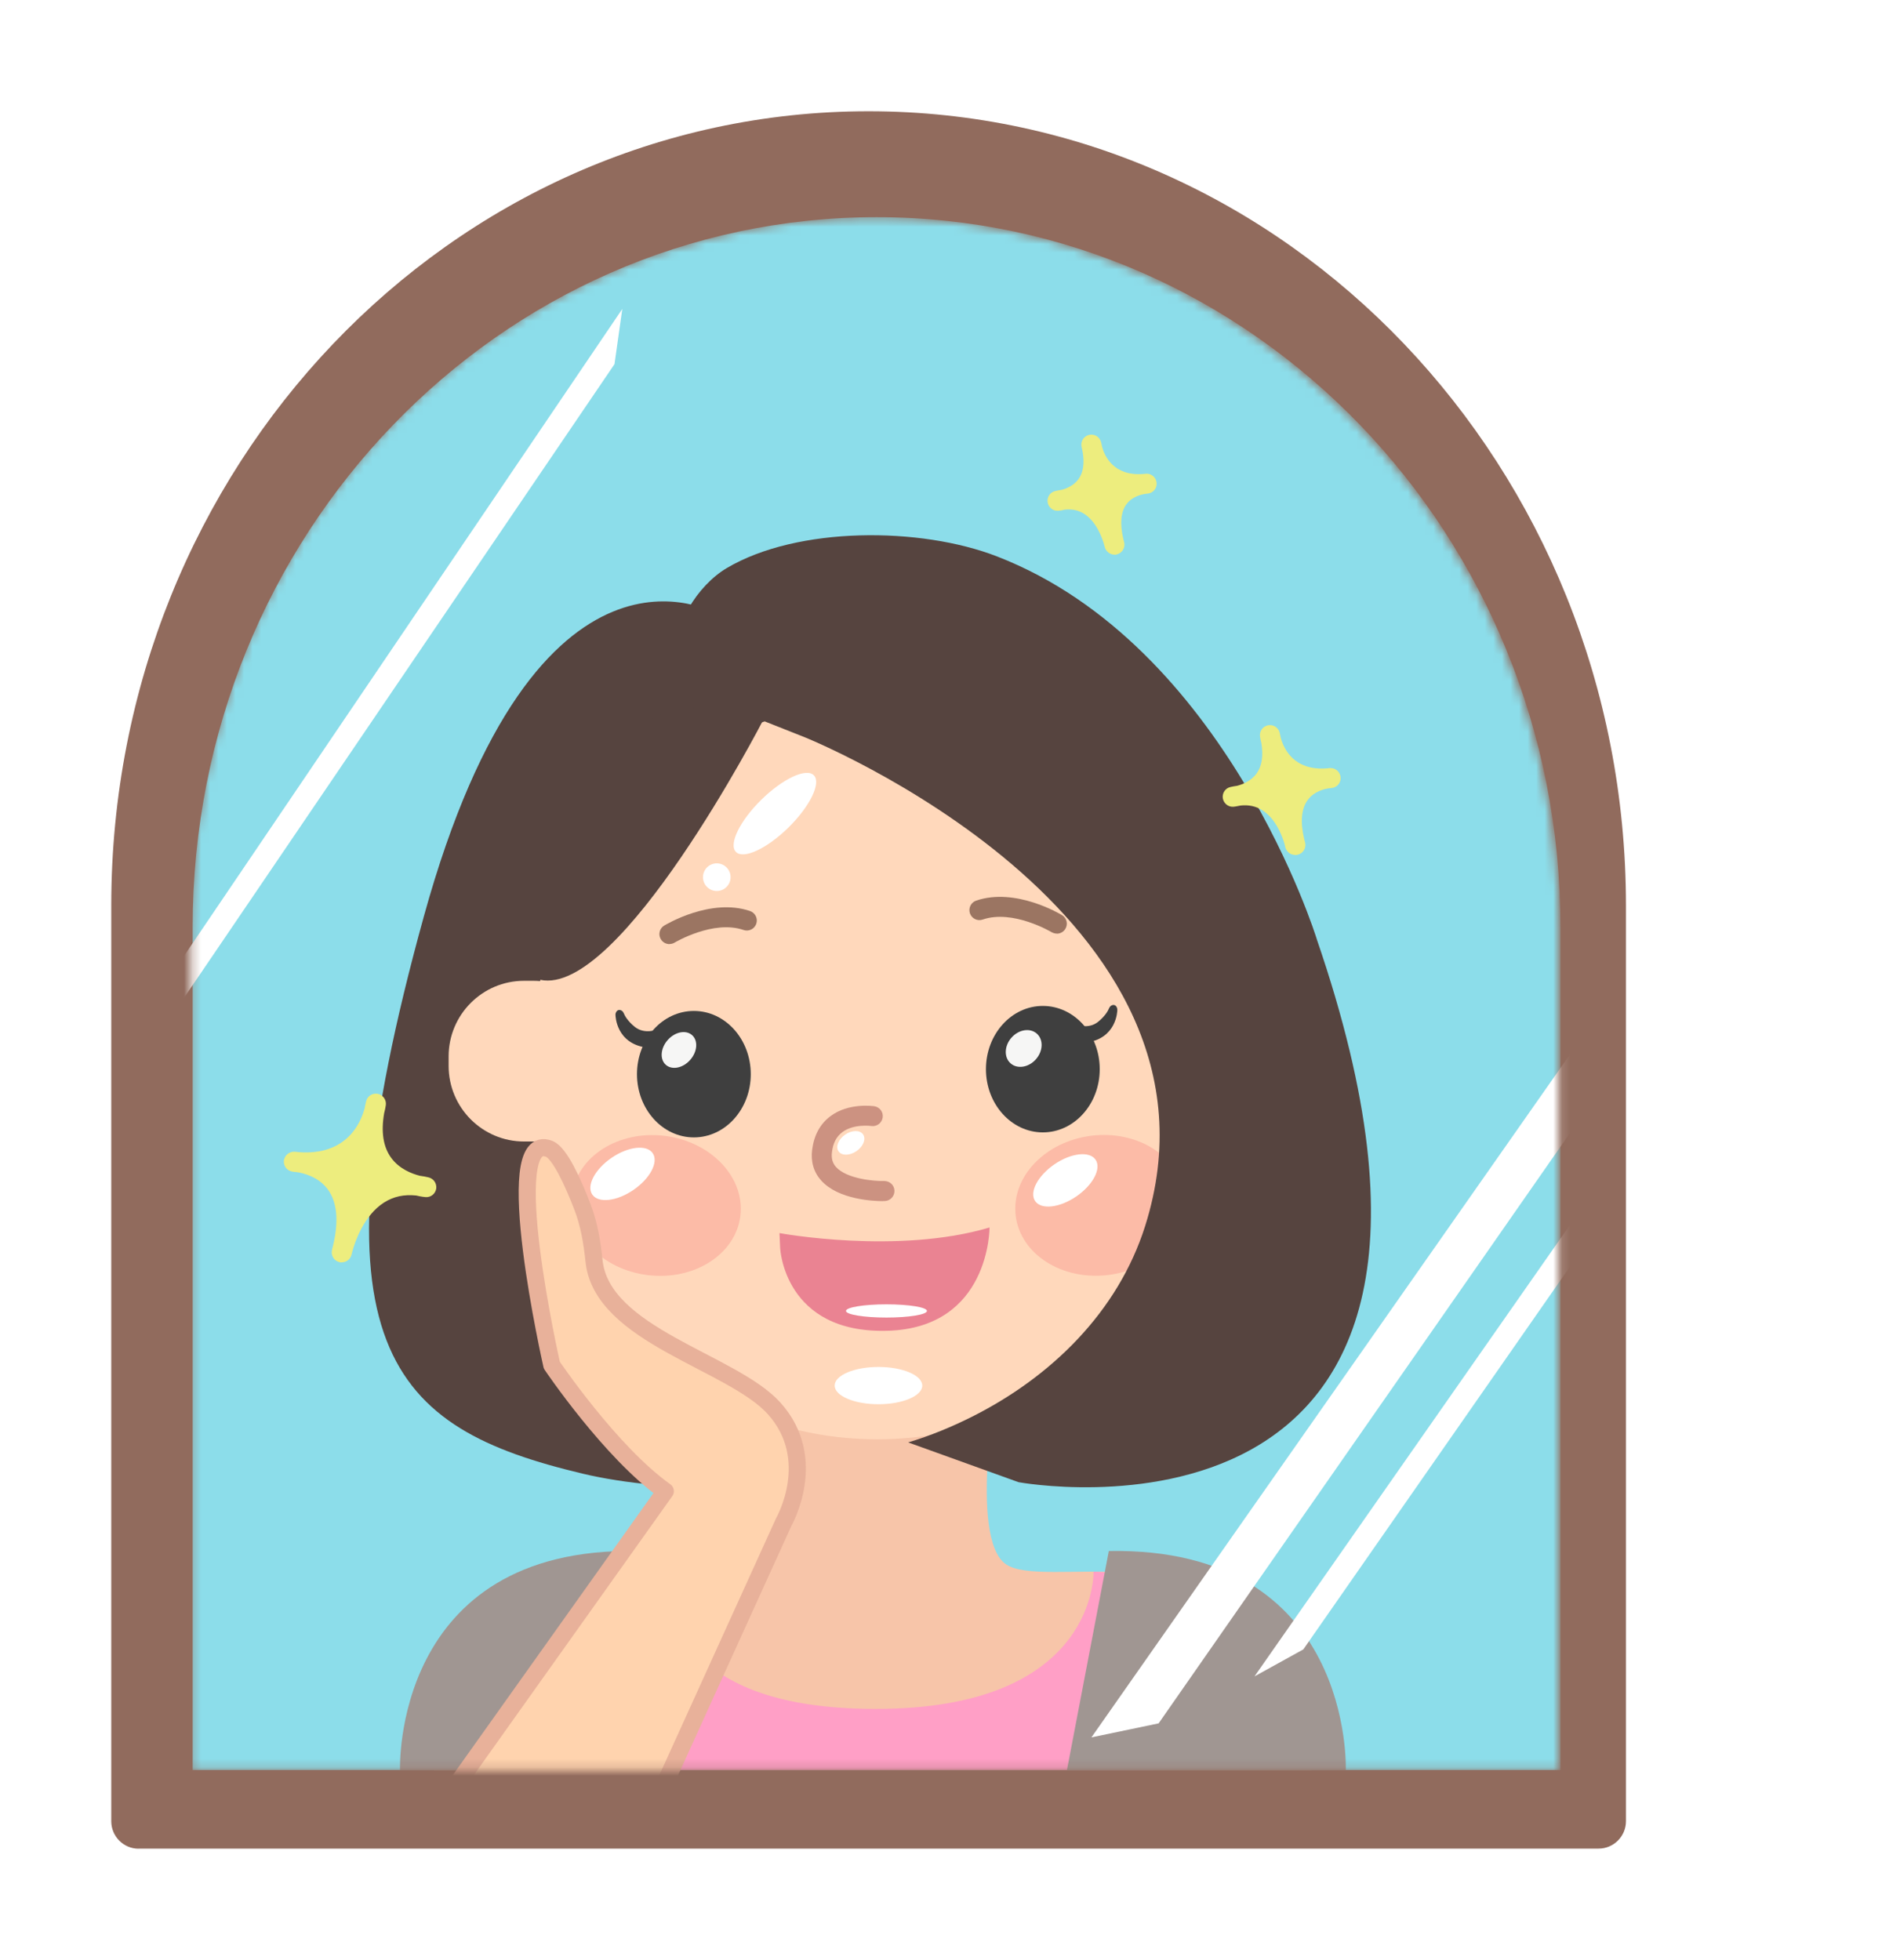 <?xml version="1.0" encoding="UTF-8"?> <svg xmlns="http://www.w3.org/2000/svg" width="222" height="229" viewBox="0 0 222 229" fill="none"><g filter="url(#filter0_d_49_235)"><g clip-path="url(#clip0_49_235)"><path d="M16.201 216H186.78C188.544 216 189.981 214.56 189.981 212.792V105.795C189.969 54.551 150.353 13 101.484 13C52.616 13 13 54.551 13 105.807V212.804C13 214.572 14.437 216.012 16.201 216.012V216Z" fill="#916B5D"></path><mask id="mask0_49_235" style="mask-type:luminance" maskUnits="userSpaceOnUse" x="22" y="25" width="161" height="182"><path d="M25.185 206.821H182.118V108.324C182.118 62.512 146.346 25.375 102.209 25.375C58.072 25.375 22.299 62.512 22.299 108.324V206.821H25.185Z" fill="white"></path></mask><g mask="url(#mask0_49_235)"><path d="M25.395 206.821H182.329V108.324C182.329 62.512 146.556 25.375 102.419 25.375C58.282 25.375 22.51 62.512 22.51 108.324V206.821H25.395Z" fill="#8CDDEA"></path><path d="M83.739 71.726C83.739 71.726 62.733 59.292 49.532 107.048C35.536 157.66 45.676 166.851 68.084 172.19C88.178 176.966 124.663 170.41 124.663 170.41L144.909 143.436L131.135 97.214L83.75 71.726H83.739Z" fill="#56443F"></path><path d="M43.936 128.965C43.936 128.965 42.873 136.715 34.344 135.755C34.344 135.755 42.662 135.99 39.94 146.339C39.94 146.339 41.903 136.903 49.824 138.706C49.824 138.706 41.774 138.12 43.936 128.953V128.965Z" fill="#EDED7E"></path><path d="M39.928 147.51C39.835 147.51 39.753 147.51 39.66 147.475C39.041 147.334 38.655 146.714 38.784 146.093C38.784 146.058 38.83 145.859 38.912 145.555C39.601 142.663 39.391 140.45 38.293 138.963C37.183 137.465 35.384 137.055 34.636 136.95C34.496 136.95 34.344 136.926 34.204 136.903C33.585 136.832 33.129 136.282 33.164 135.662C33.211 135.041 33.76 134.561 34.368 134.573C34.403 134.573 34.59 134.573 34.893 134.62C40.501 135.053 42.148 131.201 42.604 129.503C42.651 129.234 42.709 128.953 42.779 128.684C42.919 128.075 43.515 127.689 44.134 127.806C44.742 127.923 45.162 128.497 45.081 129.117C45.034 129.421 44.975 129.749 44.882 130.089C44.508 132.266 44.777 134.011 45.7 135.275C46.646 136.587 48.13 137.149 49.053 137.383C49.392 137.43 49.73 137.488 50.069 137.57C50.665 137.711 51.05 138.273 50.969 138.881C50.875 139.49 50.338 139.923 49.73 139.876C49.684 139.876 49.251 139.841 48.632 139.689C47.218 139.537 45.98 139.806 44.87 140.509C42.51 142.019 41.471 145.11 41.179 146.187C41.144 146.327 41.108 146.48 41.062 146.632C40.922 147.159 40.454 147.498 39.928 147.498V147.51ZM39.146 136.47C39.508 136.774 39.847 137.137 40.162 137.558C40.793 138.401 41.225 139.385 41.459 140.509C42.043 139.783 42.756 139.104 43.597 138.553C44.029 138.284 44.461 138.05 44.929 137.863C44.543 137.523 44.169 137.137 43.842 136.68C43.293 135.931 42.908 135.1 42.674 134.175C41.786 135.135 40.641 135.954 39.157 136.47H39.146Z" fill="#EDED7E"></path><path d="M127.537 51.952C127.537 51.952 128.249 57.161 133.986 56.518C133.986 56.518 128.39 56.681 130.224 63.636C130.224 63.636 128.904 57.29 123.576 58.508C123.576 58.508 128.997 58.121 127.537 51.952Z" fill="#EDED7E"></path><path d="M130.224 64.807C129.71 64.807 129.231 64.455 129.091 63.94C129.067 63.835 129.032 63.73 129.009 63.636C128.81 62.945 128.156 60.99 126.684 60.042C126.018 59.62 125.27 59.456 124.406 59.55C123.974 59.655 123.682 59.679 123.647 59.679C123.039 59.725 122.502 59.292 122.408 58.684C122.315 58.075 122.712 57.501 123.308 57.372C123.541 57.314 123.775 57.279 124.009 57.243C124.569 57.103 125.457 56.752 126.018 55.979C126.567 55.218 126.731 54.153 126.497 52.794C126.439 52.549 126.392 52.326 126.357 52.115C126.275 51.495 126.684 50.921 127.303 50.804C127.911 50.687 128.506 51.074 128.658 51.682C128.705 51.87 128.74 52.045 128.775 52.221C129.056 53.263 130.095 55.651 133.577 55.382C133.892 55.347 133.939 55.347 133.974 55.347C134.581 55.347 135.096 55.815 135.142 56.436C135.189 57.068 134.733 57.606 134.102 57.677C133.997 57.677 133.904 57.7 133.799 57.712C133.343 57.782 132.268 58.028 131.614 58.918C130.948 59.819 130.831 61.212 131.264 63.039C131.322 63.249 131.345 63.378 131.357 63.402C131.486 64.022 131.1 64.631 130.481 64.783C130.387 64.807 130.306 64.818 130.212 64.818L130.224 64.807ZM127.537 57.817C127.689 57.899 127.829 57.981 127.969 58.075C128.355 58.321 128.705 58.613 129.021 58.929C129.196 58.403 129.453 57.922 129.768 57.501C129.862 57.372 129.967 57.255 130.06 57.138C129.488 56.88 128.985 56.541 128.565 56.166C128.401 56.599 128.179 56.998 127.911 57.372C127.794 57.536 127.665 57.688 127.537 57.829V57.817Z" fill="#EDED7E"></path><path d="M153.25 206.821C151.813 201.283 150.26 196.436 148.636 193.193C141.463 178.887 121.847 185.841 117.501 182.75C113.144 179.659 116.59 160.904 116.59 160.904L101.987 162.554L87.384 160.904C87.384 160.904 90.818 179.659 86.472 182.75C82.115 185.841 62.499 178.887 55.338 193.193C53.714 196.436 52.16 201.283 50.723 206.821" fill="#F7C5A9"></path><path d="M143.18 114.611H142.082C142.012 114.611 141.953 114.611 141.895 114.611C138.32 96.078 122.046 82.076 102.501 82.076C82.956 82.076 66.67 96.09 63.107 114.635C62.85 114.611 62.593 114.6 62.336 114.6H61.238C56.366 114.6 52.417 118.557 52.417 123.439V124.539C52.417 129.421 56.366 133.379 61.238 133.379H62.336C62.476 133.379 62.605 133.367 62.745 133.355C65.374 153.013 82.173 168.174 102.501 168.174C122.829 168.174 139.617 153.024 142.257 133.379H143.18C148.052 133.379 152 129.421 152 124.539V123.439C152 118.557 148.052 114.6 143.18 114.6V114.611Z" fill="#FFD8BB"></path><path d="M71.927 183.862V206.821H134.757V184.061L127.771 183.64C127.771 183.64 128.261 199.281 103.342 199.668C78.423 200.054 77.886 186.953 77.57 183.64L71.916 183.862H71.927Z" fill="#FF9FC6"></path><path d="M129.523 148.972C134.953 148.293 138.9 144.101 138.34 139.61C137.78 135.118 132.925 132.028 127.496 132.708C122.067 133.388 118.119 137.58 118.679 142.071C119.239 146.562 124.094 149.652 129.523 148.972Z" fill="#FCBBA7"></path><path d="M86.505 142.085C87.064 137.594 83.117 133.402 77.688 132.722C72.259 132.043 67.403 135.133 66.844 139.624C66.284 144.115 70.231 148.307 75.661 148.987C81.09 149.666 85.945 146.576 86.505 142.085Z" fill="#FCBBA7"></path><path d="M74.013 139.037C75.963 137.703 76.972 135.781 76.266 134.745C75.56 133.709 73.407 133.951 71.457 135.286C69.506 136.621 68.498 138.542 69.204 139.578C69.91 140.614 72.063 140.372 74.013 139.037Z" fill="white"></path><path d="M92.127 96.688C94.642 94.216 95.97 91.486 95.094 90.591C94.217 89.695 91.468 90.973 88.953 93.446C86.438 95.918 85.11 98.648 85.987 99.543C86.863 100.439 89.613 99.161 92.127 96.688Z" fill="white"></path><path d="M125.757 139.797C127.707 138.463 128.716 136.541 128.01 135.505C127.304 134.469 125.151 134.711 123.201 136.046C121.251 137.381 120.242 139.302 120.948 140.338C121.654 141.374 123.807 141.132 125.757 139.797Z" fill="white"></path><path d="M100.071 134.505C100.865 133.961 101.213 133.088 100.849 132.554C100.485 132.02 99.547 132.028 98.753 132.571C97.959 133.114 97.61 133.988 97.974 134.522C98.338 135.056 99.277 135.048 100.071 134.505Z" fill="white"></path><path d="M81.075 132.899C84.746 132.899 87.722 129.591 87.722 125.511C87.722 121.431 84.746 118.124 81.075 118.124C77.404 118.124 74.427 121.431 74.427 125.511C74.427 129.591 77.404 132.899 81.075 132.899Z" fill="#3F3F3F"></path><path d="M76.811 120.289C76.811 120.289 75.327 120.91 74.171 119.985C73.329 119.306 72.991 118.674 72.874 118.381C72.804 118.217 72.675 118.077 72.5 118.03C72.43 118.006 72.36 117.995 72.278 118.018C72.021 118.077 71.892 118.416 71.916 118.592C71.916 118.709 71.986 121.94 75.573 122.409C79.159 122.889 76.799 120.289 76.799 120.289H76.811Z" fill="#3F3F3F"></path><path d="M80.641 123.847C81.488 122.889 81.587 121.59 80.862 120.948C80.138 120.305 78.864 120.561 78.017 121.52C77.17 122.478 77.071 123.777 77.796 124.419C78.521 125.062 79.795 124.806 80.641 123.847Z" fill="#F6F6F5"></path><path d="M122.314 123.846C123.161 122.887 123.259 121.589 122.535 120.946C121.81 120.303 120.536 120.56 119.689 121.518C118.843 122.477 118.744 123.775 119.469 124.418C120.193 125.061 121.467 124.805 122.314 123.846Z" fill="#F6F6F5"></path><path d="M121.847 132.313C125.519 132.313 128.495 129.006 128.495 124.926C128.495 120.846 125.519 117.538 121.847 117.538C118.176 117.538 115.2 120.846 115.2 124.926C115.2 129.006 118.176 132.313 121.847 132.313Z" fill="#3F3F3F"></path><path d="M125.656 119.704C125.656 119.704 127.14 120.325 128.296 119.4C129.137 118.721 129.476 118.088 129.593 117.796C129.663 117.632 129.792 117.491 129.967 117.444C130.037 117.421 130.107 117.409 130.189 117.433C130.446 117.491 130.574 117.831 130.551 118.006C130.551 118.124 130.481 121.355 126.894 121.823C123.308 122.303 125.668 119.704 125.668 119.704H125.656Z" fill="#3F3F3F"></path><path d="M121.036 123.773C121.883 122.815 121.931 121.471 121.143 120.773C120.356 120.074 119.031 120.285 118.184 121.244C117.337 122.203 117.29 123.546 118.077 124.244C118.865 124.943 120.189 124.732 121.036 123.773Z" fill="#F6F6F5"></path><path d="M103.179 140.345C102.127 140.345 97.968 140.193 95.947 137.933C95.071 136.961 94.709 135.709 94.896 134.315C95.118 132.618 95.842 131.306 97.034 130.417C99.171 128.813 102.045 129.246 102.162 129.258C102.805 129.363 103.237 129.96 103.132 130.592C103.027 131.224 102.431 131.669 101.8 131.564C101.765 131.564 99.755 131.283 98.412 132.29C97.734 132.805 97.337 133.554 97.209 134.608C97.115 135.334 97.267 135.884 97.676 136.352C98.938 137.757 102.174 138.027 103.319 137.992C103.985 138.003 104.499 138.495 104.51 139.139C104.522 139.783 104.008 140.321 103.365 140.333C103.33 140.333 103.26 140.333 103.167 140.333L103.179 140.345Z" fill="#CC9281"></path><path d="M78.224 110.314C77.827 110.314 77.442 110.115 77.22 109.753C76.881 109.202 77.056 108.476 77.605 108.149C77.827 108.02 83.049 104.882 87.641 106.451C88.248 106.662 88.575 107.329 88.365 107.938C88.155 108.547 87.489 108.874 86.881 108.664C83.341 107.446 78.867 110.115 78.82 110.139C78.633 110.256 78.423 110.303 78.213 110.303L78.224 110.314Z" fill="#9B7562"></path><path d="M123.483 109.085C123.273 109.085 123.074 109.027 122.876 108.921C122.829 108.898 118.354 106.228 114.815 107.446C114.207 107.657 113.541 107.329 113.331 106.72C113.121 106.111 113.448 105.444 114.055 105.233C118.646 103.665 123.869 106.79 124.091 106.931C124.64 107.27 124.815 107.985 124.476 108.535C124.254 108.898 123.869 109.097 123.471 109.097L123.483 109.085Z" fill="#9B7562"></path><path d="M74.427 181.228L79.322 206.833H46.739C46.739 206.833 45.77 180.713 74.427 181.228Z" fill="#A09692"></path><path d="M129.558 181.228L124.663 206.833H157.246C157.246 206.833 158.215 180.713 129.558 181.228Z" fill="#A09692"></path><path d="M91.075 144.08C91.075 144.08 104.861 146.632 115.62 143.424C115.62 143.424 115.691 155.178 103.657 155.495C91.624 155.822 91.157 145.859 91.157 145.859L91.075 144.08Z" fill="#EA8392"></path><path d="M153.846 109.706C153.846 109.706 143.285 75.402 116.497 65.017C107.548 61.54 93.19 61.482 84.918 66.376C81.495 68.401 78.364 73.33 79.322 76.819L87.173 83.434C67.301 76.877 54.088 112.48 63.107 114.482C72.418 116.543 89.136 84.206 89.136 84.206L93.984 86.126C93.984 86.126 145.364 106.709 133.799 143.26C130.633 153.258 122.84 160.904 113.471 165.587C111.193 166.722 108.704 167.764 106.111 168.537L119.008 173.185C119.008 173.185 179.501 184.366 153.846 109.717V109.706Z" fill="#56443F"></path><path d="M77.348 209.151L91.578 177.833C91.578 177.833 95.795 170.492 90.444 164.556C85.491 159.077 70.292 156.068 69.404 147.311C69.182 145.168 68.832 143.049 68.061 141.036C66.951 138.155 65.397 134.713 64.158 134.233C58.224 131.939 64.474 159.51 64.474 159.51C64.474 159.51 71.308 169.661 77.734 174.239L53.013 208.987L77.337 209.139L77.348 209.151Z" fill="#FFD3AE" stroke="#E8B19A" stroke-width="2" stroke-linecap="round" stroke-linejoin="round"></path><path d="M135.376 201.365L127.525 203.004L187.819 116.953L192.107 119.95L135.376 201.365Z" fill="white"></path><path d="M71.799 42.55L72.71 36.099L13.783 123.088L16.038 124.633L71.799 42.55Z" fill="white"></path><path d="M152.281 192.725L146.58 195.874L206.769 109.741L209 111.31L152.281 192.725Z" fill="white"></path><path d="M148.367 85.892C148.367 85.892 149.15 91.617 155.447 90.903C155.447 90.903 149.302 91.079 151.323 98.712C151.323 98.712 149.874 91.746 144.033 93.081C144.033 93.081 149.979 92.648 148.379 85.88L148.367 85.892Z" fill="#EDED7E"></path><path d="M151.323 99.895C150.809 99.895 150.33 99.543 150.19 99.028C150.154 98.911 150.131 98.806 150.108 98.689C149.897 97.916 149.161 95.738 147.514 94.685C146.766 94.205 145.914 94.017 144.944 94.123C144.477 94.228 144.15 94.263 144.115 94.263C143.519 94.31 142.97 93.877 142.876 93.268C142.783 92.659 143.18 92.086 143.776 91.957C144.033 91.898 144.29 91.851 144.547 91.816C145.178 91.652 146.182 91.266 146.825 90.376C147.444 89.51 147.631 88.316 147.374 86.794C147.304 86.536 147.257 86.279 147.222 86.056C147.14 85.436 147.549 84.862 148.168 84.745C148.788 84.628 149.372 85.014 149.524 85.623C149.57 85.822 149.617 86.021 149.652 86.22C149.968 87.391 151.112 90.084 155.038 89.779C155.377 89.732 155.435 89.744 155.47 89.744C156.078 89.744 156.592 90.212 156.638 90.833C156.685 91.465 156.229 92.004 155.599 92.074C155.482 92.086 155.377 92.097 155.271 92.109C154.757 92.179 153.531 92.46 152.795 93.479C152.047 94.497 151.907 96.055 152.398 98.092C152.456 98.314 152.491 98.466 152.503 98.49C152.631 99.11 152.246 99.719 151.626 99.871C151.533 99.895 151.451 99.906 151.358 99.906L151.323 99.895ZM148.18 92.378C148.39 92.484 148.589 92.589 148.776 92.718C149.255 93.022 149.675 93.385 150.038 93.772C150.236 93.139 150.517 92.566 150.902 92.05C151.042 91.875 151.183 91.699 151.323 91.547C150.587 91.231 149.956 90.809 149.442 90.318C149.255 90.845 148.998 91.325 148.682 91.769C148.519 91.992 148.355 92.179 148.18 92.367V92.378Z" fill="#EDED7E"></path><path d="M83.75 104.109C84.641 104.109 85.362 103.386 85.362 102.494C85.362 101.601 84.641 100.878 83.75 100.878C82.86 100.878 82.138 101.601 82.138 102.494C82.138 103.386 82.86 104.109 83.75 104.109Z" fill="white"></path><path d="M102.641 164.076C105.467 164.076 107.758 163.101 107.758 161.899C107.758 160.696 105.467 159.721 102.641 159.721C99.815 159.721 97.524 160.696 97.524 161.899C97.524 163.101 99.815 164.076 102.641 164.076Z" fill="white"></path><path d="M103.576 153.949C106.189 153.949 108.307 153.603 108.307 153.176C108.307 152.75 106.189 152.404 103.576 152.404C100.963 152.404 98.844 152.75 98.844 153.176C98.844 153.603 100.963 153.949 103.576 153.949Z" fill="white"></path></g></g></g><defs><filter id="filter0_d_49_235" x="0.5" y="0.5" width="221" height="228" filterUnits="userSpaceOnUse" color-interpolation-filters="sRGB"><feFlood flood-opacity="0" result="BackgroundImageFix"></feFlood><feColorMatrix in="SourceAlpha" type="matrix" values="0 0 0 0 0 0 0 0 0 0 0 0 0 0 0 0 0 0 127 0" result="hardAlpha"></feColorMatrix><feOffset></feOffset><feGaussianBlur stdDeviation="6.25"></feGaussianBlur><feColorMatrix type="matrix" values="0 0 0 0 0 0 0 0 0 0 0 0 0 0 0 0 0 0 0.42 0"></feColorMatrix><feBlend mode="normal" in2="BackgroundImageFix" result="effect1_dropShadow_49_235"></feBlend><feBlend mode="normal" in="SourceGraphic" in2="effect1_dropShadow_49_235" result="shape"></feBlend></filter><clipPath id="clip0_49_235"><rect width="196" height="203" fill="white" transform="translate(13 13)"></rect></clipPath></defs></svg> 